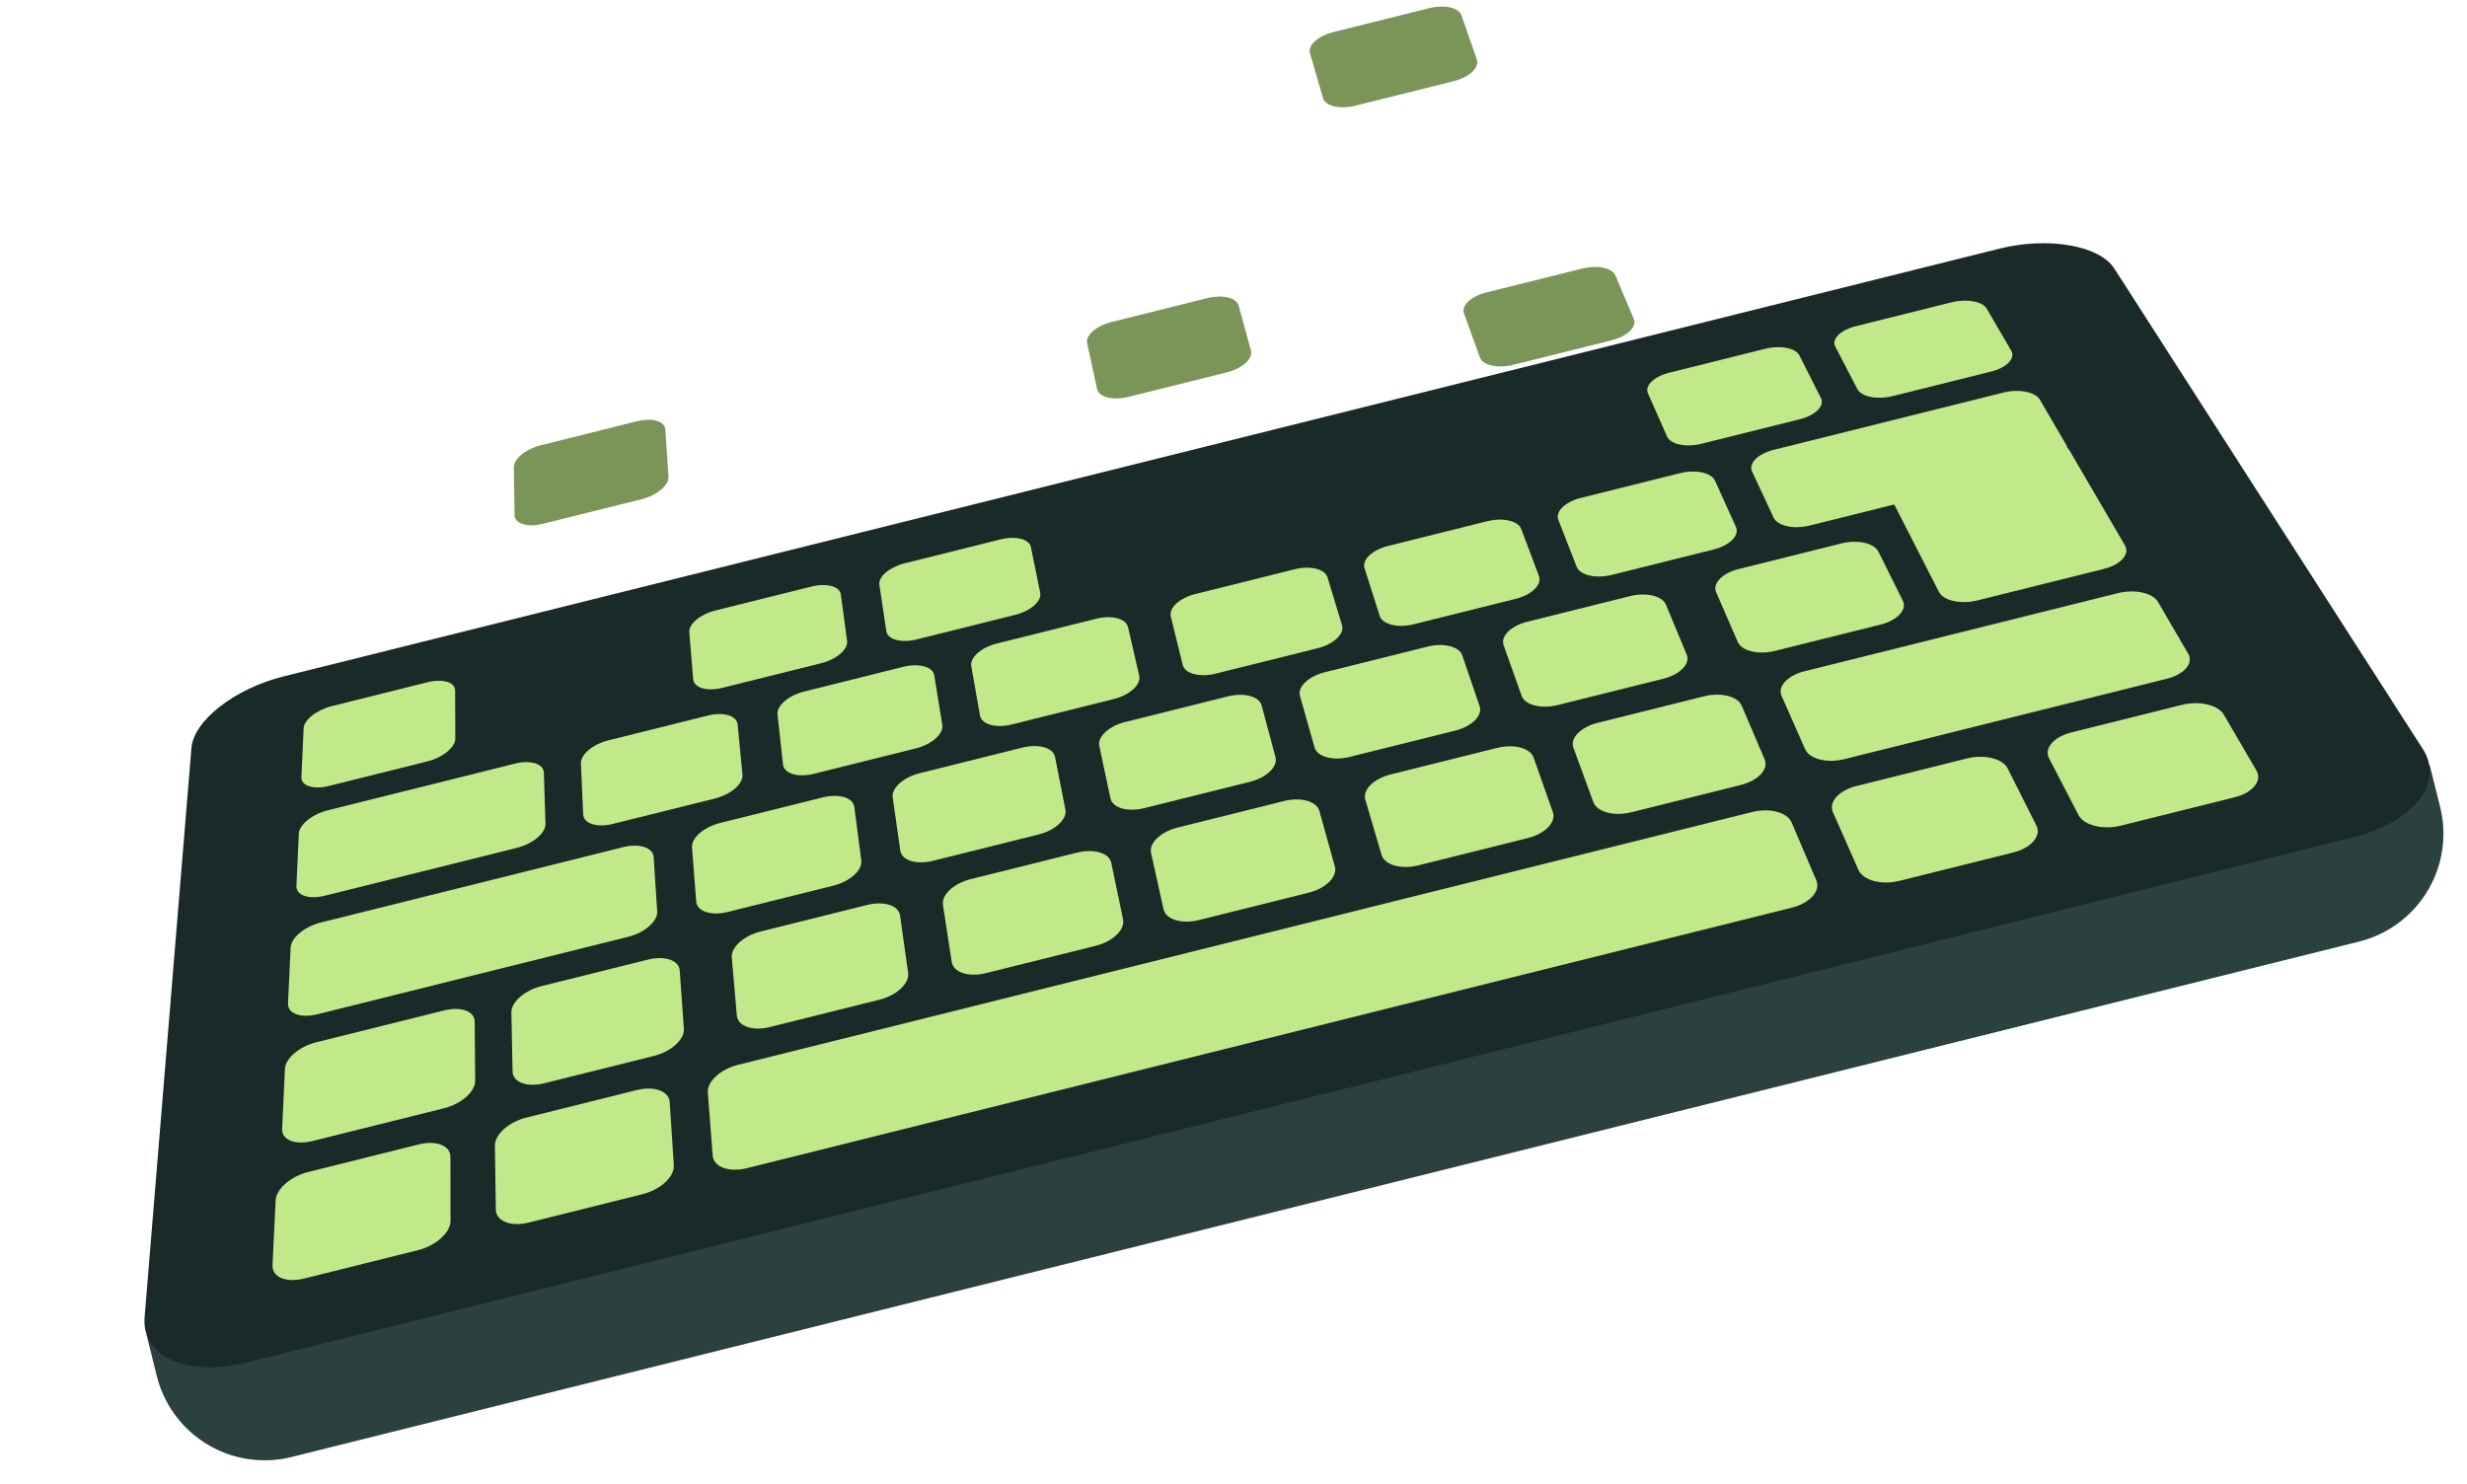 <svg xmlns="http://www.w3.org/2000/svg" width="694.268" height="417.643" viewBox="0 0 694.268 417.643"><g id="Gruppe_686" data-name="Gruppe 686" transform="translate(-1986.067 -5204.997) rotate(-14)"><path id="Pfad_1139" data-name="Pfad 1139" d="M630.945,220.321H31.29A31.29,31.29,0,0,1,0,189.03V177H662.237v12.03a31.291,31.291,0,0,1-31.291,31.291" transform="translate(617 5728.283)" fill="#2a413f"></path><path id="Pfad_1140" data-name="Pfad 1140" d="M636.664,184.837H25.479c-17.313,0-28.388-8.748-24.806-19.329L52.206,13.284C54.708,5.895,68.132,0,82.23,0H579.913c14.1,0,27.522,5.895,30.024,13.284l51.532,152.223c3.582,10.581-7.492,19.329-24.806,19.329" transform="translate(617 5734.887)" fill="#192a28"></path><path id="Pfad_1141" data-name="Pfad 1141" d="M484.846,171.147H181.722c-5.216,0-9-2.6-8.463-5.79l2.965-17.519c.517-3.056,5.037-5.517,10.1-5.517H480.5c5.061,0,9.56,2.462,10.051,5.517l2.812,17.519c.512,3.189-3.3,5.79-8.513,5.79" transform="translate(610.538 5729.578)" fill="#c1e98a"></path><path id="Pfad_1142" data-name="Pfad 1142" d="M149.065,171.147H116.014c-5.215,0-8.835-2.6-8.088-5.79l4.1-17.519c.715-3.056,5.395-5.517,10.456-5.517h32.076c5.061,0,8.718,2.462,8.166,5.517l-3.168,17.519c-.577,3.189-5.276,5.79-10.49,5.79" transform="translate(612.977 5729.578)" fill="#c1e98a"></path><path id="Pfad_1143" data-name="Pfad 1143" d="M561.821,171.147H528.77c-5.215,0-9.893-2.6-10.445-5.79l-3.034-17.519c-.529-3.056,3.148-5.517,8.209-5.517h32.075c5.062,0,9.722,2.462,10.413,5.517l3.965,17.519c.722,3.189-2.918,5.79-8.133,5.79" transform="translate(597.777 5729.578)" fill="#c1e98a"></path><path id="Pfad_1144" data-name="Pfad 1144" d="M628.461,171.147H595.41c-5.215,0-10.064-2.6-10.826-5.79L580.4,147.838c-.731-3.056,2.784-5.517,7.846-5.517H620.32c5.061,0,9.884,2.462,10.776,5.517l5.117,17.519c.932,3.189-2.537,5.79-7.752,5.79" transform="translate(595.349 5729.578)" fill="#c1e98a"></path><path id="Pfad_1145" data-name="Pfad 1145" d="M615.352,132.812H521.773c-5.018,0-9.5-2.408-10.014-5.36l-2.811-16.236c-.49-2.833,3.066-5.118,7.941-5.118h90.918c4.875,0,9.494,2.284,10.322,5.118l4.742,16.236c.863,2.953-2.5,5.36-7.52,5.36" transform="translate(598.013 5730.929)" fill="#c1e98a"></path><path id="Pfad_1146" data-name="Pfad 1146" d="M425.333,132.812h-31.8c-5.018,0-9.186-2.408-9.308-5.36l-.676-16.236c-.117-2.833,3.739-5.118,8.614-5.118h30.895c4.875,0,9.044,2.284,9.312,5.118l1.539,16.236c.279,2.953-3.56,5.36-8.578,5.36" transform="translate(602.69 5730.929)" fill="#c1e98a"></path><path id="Pfad_1147" data-name="Pfad 1147" d="M489.452,132.812h-31.8c-5.019,0-9.344-2.408-9.662-5.36l-1.742-16.236c-.3-2.833,3.4-5.118,8.277-5.118h30.895c4.875,0,9.194,2.284,9.649,5.118l2.606,16.236c.475,2.953-3.207,5.36-8.224,5.36" transform="translate(600.351 5730.929)" fill="#c1e98a"></path><path id="Pfad_1148" data-name="Pfad 1148" d="M295.148,132.812h-31.8c-5.019,0-8.864-2.408-8.593-5.36l1.491-16.236c.261-2.833,4.423-5.118,9.3-5.118H296.44c4.875,0,8.738,2.284,8.629,5.118l-.628,16.236c-.115,2.953-4.275,5.36-9.293,5.36" transform="translate(607.496 5730.929)" fill="#c1e98a"></path><path id="Pfad_1149" data-name="Pfad 1149" d="M359.31,132.812h-31.8c-5.018,0-9.023-2.408-8.945-5.36l.424-16.236c.074-2.833,4.086-5.118,8.961-5.118h30.895c4.875,0,8.889,2.284,8.966,5.118l.44,16.236c.08,2.953-3.923,5.36-8.941,5.36" transform="translate(605.115 5730.929)" fill="#c1e98a"></path><path id="Pfad_1150" data-name="Pfad 1150" d="M230.042,132.812h-31.8c-5.018,0-8.7-2.408-8.236-5.36l2.576-16.236c.449-2.833,4.763-5.118,9.638-5.118h30.895c4.875,0,8.586,2.284,8.288,5.118l-1.712,16.236c-.312,2.953-4.633,5.36-9.651,5.36" transform="translate(609.912 5730.929)" fill="#c1e98a"></path><path id="Pfad_1151" data-name="Pfad 1151" d="M162.1,132.812h-31.8c-5.019,0-8.536-2.408-7.862-5.36l3.706-16.236c.647-2.833,5.12-5.118,9.995-5.118h30.895c4.875,0,8.427,2.284,7.932,5.118l-2.843,16.236c-.517,2.953-5.006,5.36-10.024,5.36" transform="translate(612.435 5730.929)" fill="#c1e98a"></path><path id="Pfad_1152" data-name="Pfad 1152" d="M98.64,132.812H60.481c-5.018,0-8.363-2.408-7.478-5.36l4.868-16.236c.85-2.833,5.486-5.118,10.361-5.118h37.074c4.875,0,8.279,2.284,7.6,5.118l-3.9,16.236c-.709,2.953-5.354,5.36-10.371,5.36" transform="translate(615.028 5730.929)" fill="#c1e98a"></path><path id="Pfad_1153" data-name="Pfad 1153" d="M596.949,64.234H528.54c-4.664,0-8.85-2.08-9.347-4.634L516.46,45.542c-.477-2.457,2.819-4.438,7.359-4.438h66.6c4.541,0,8.8,1.981,9.518,4.438L604.041,59.6c.745,2.554-2.428,4.634-7.092,4.634" transform="translate(597.733 5733.354)" fill="#c1e98a"></path><path id="Pfad_1154" data-name="Pfad 1154" d="M379.276,64.234H349.716c-4.664,0-8.44-2.08-8.432-4.634l.04-14.057c.008-2.457,3.694-4.438,8.235-4.438h28.777c4.541,0,8.321,1.981,8.445,4.438l.708,14.057c.128,2.554-3.549,4.634-8.213,4.634" transform="translate(604.267 5733.354)" fill="#c1e98a"></path><path id="Pfad_1155" data-name="Pfad 1155" d="M438.885,64.234h-29.56c-4.664,0-8.577-2.08-8.737-4.634L399.7,45.542c-.154-2.457,3.4-4.438,7.943-4.438h28.777c4.541,0,8.451,1.981,8.736,4.438L446.792,59.6c.3,2.554-3.243,4.634-7.907,4.634" transform="translate(602.087 5733.354)" fill="#c1e98a"></path><path id="Pfad_1156" data-name="Pfad 1156" d="M498.492,64.234H468.933c-4.664,0-8.713-2.08-9.042-4.634l-1.809-14.057c-.316-2.457,3.11-4.438,7.651-4.438h28.776c4.541,0,8.582,1.981,9.029,4.438L506.1,59.6c.464,2.554-2.939,4.634-7.6,4.634" transform="translate(599.91 5733.354)" fill="#c1e98a"></path><path id="Pfad_1157" data-name="Pfad 1157" d="M258.233,64.234H228.673c-4.664,0-8.162-2.08-7.813-4.634l1.917-14.057c.335-2.457,4.286-4.438,8.827-4.438H260.38c4.541,0,8.057,1.981,7.853,4.438L267.063,59.6c-.212,2.554-4.167,4.634-8.831,4.634" transform="translate(608.761 5733.354)" fill="#c1e98a"></path><path id="Pfad_1158" data-name="Pfad 1158" d="M317.878,64.234H288.318c-4.664,0-8.3-2.08-8.118-4.634l.992-14.057c.173-2.457,3.994-4.438,8.535-4.438H318.5c4.54,0,8.187,1.981,8.144,4.438L326.4,59.6c-.045,2.554-3.862,4.634-8.527,4.634" transform="translate(606.546 5733.354)" fill="#c1e98a"></path><path id="Pfad_1159" data-name="Pfad 1159" d="M197.712,64.234H168.152c-4.664,0-8.023-2.08-7.5-4.634L163.5,45.542c.5-2.457,4.582-4.438,9.123-4.438H201.4c4.541,0,7.925,1.981,7.557,4.438L206.852,59.6c-.383,2.554-4.477,4.634-9.141,4.634" transform="translate(611.008 5733.354)" fill="#c1e98a"></path><path id="Pfad_1160" data-name="Pfad 1160" d="M137.056,64.234H81.315c-4.664,0-7.824-2.08-7.06-4.634l4.2-14.057C79.19,43.085,83.464,41.1,88,41.1h54.265c4.54,0,7.794,1.981,7.264,4.438L146.5,59.6c-.551,2.554-4.781,4.634-9.445,4.634" transform="translate(614.234 5733.354)" fill="#c1e98a"></path><path id="Pfad_1161" data-name="Pfad 1161" d="M412.792,33.44H384.238c-4.505,0-8.229-1.942-8.317-4.323l-.482-13.131c-.085-2.3,3.406-4.147,7.8-4.147h27.823c4.39,0,8.115,1.852,8.322,4.147l1.18,13.131c.215,2.382-3.263,4.323-7.769,4.323" transform="translate(646.52 5618.558)" fill="#7b9559"></path><path id="Pfad_1162" data-name="Pfad 1162" d="M470.373,33.44H441.819c-4.505,0-8.357-1.942-8.6-4.323l-1.346-13.131c-.235-2.3,3.134-4.147,7.524-4.147h27.823c4.39,0,8.238,1.852,8.595,4.147l2.045,13.131c.371,2.382-2.979,4.323-7.485,4.323" transform="translate(614.411 5700.077)" fill="#7b9559"></path><path id="Pfad_1163" data-name="Pfad 1163" d="M532.189,33.44H503.634c-4.505,0-8.494-1.942-8.907-4.323l-2.273-13.131c-.4-2.3,2.841-4.147,7.231-4.147h27.823c4.391,0,8.369,1.852,8.889,4.147l2.972,13.131c.539,2.382-2.674,4.323-7.18,4.323" transform="translate(598.628 5734.446)" fill="#c1e98a"></path><path id="Pfad_1164" data-name="Pfad 1164" d="M589.769,33.44H561.215c-4.505,0-8.622-1.942-9.191-4.323l-3.137-13.131c-.548-2.3,2.568-4.147,6.958-4.147h27.823c4.391,0,8.491,1.852,9.161,4.147l3.835,13.131c.7,2.382-2.389,4.323-6.895,4.323" transform="translate(596.524 5734.446)" fill="#c1e98a"></path><path id="Pfad_1165" data-name="Pfad 1165" d="M295.885,33.44H267.331c-4.505,0-7.97-1.942-7.74-4.323l1.271-13.131c.221-2.3,3.959-4.147,8.35-4.147h27.823c4.39,0,7.868,1.852,7.769,4.147l-.572,13.131c-.1,2.382-3.841,4.323-8.347,4.323" transform="translate(607.315 5734.446)" fill="#c1e98a"></path><path id="Pfad_1166" data-name="Pfad 1166" d="M353.5,33.44H324.947c-4.505,0-8.1-1.942-8.024-4.323l.406-13.131c.071-2.3,3.687-4.147,8.078-4.147H353.23c4.39,0,7.99,1.852,8.041,4.147l.293,13.131c.053,2.382-3.557,4.323-8.063,4.323" transform="translate(624.024 5682.633)" fill="#7b9559"></path><path id="Pfad_1167" data-name="Pfad 1167" d="M237.422,33.44H208.868c-4.505,0-7.84-1.942-7.451-4.323l2.147-13.131c.374-2.3,4.237-4.147,8.627-4.147h27.823c4.391,0,7.746,1.852,7.493,4.147l-1.448,13.131c-.263,2.382-4.13,4.323-8.635,4.323" transform="translate(609.486 5734.446)" fill="#c1e98a"></path><path id="Pfad_1168" data-name="Pfad 1168" d="M176.417,33.44H147.862c-4.505,0-7.705-1.942-7.15-4.323l3.06-13.131c.535-2.3,4.527-4.147,8.916-4.147h27.823c4.39,0,7.616,1.852,7.2,4.147l-2.361,13.131c-.429,2.382-4.431,4.323-8.937,4.323" transform="translate(632.596 5677.429)" fill="#7b9559"></path><path id="Pfad_1169" data-name="Pfad 1169" d="M118.8,33.44H90.245c-4.505,0-7.577-1.942-6.865-4.323L87.3,15.985c.686-2.3,4.8-4.147,9.189-4.147h27.823c4.39,0,7.495,1.852,6.93,4.147L128.02,29.116c-.585,2.382-4.715,4.323-9.221,4.323" transform="translate(613.893 5734.446)" fill="#c1e98a"></path><path id="Pfad_1170" data-name="Pfad 1170" d="M78.026,72.447h87.691c4.7,0,8.129,2.125,7.653,4.76l-2.73,15.088c-.5,2.742-4.819,4.977-9.654,4.977H70.823c-4.835,0-8.083-2.235-7.261-4.977l4.524-15.088c.79-2.635,5.239-4.76,9.941-4.76" transform="translate(614.633 5732.184)" fill="#c1e98a"></path><path id="Pfad_1171" data-name="Pfad 1171" d="M258.594,72.447h29.8c4.7,0,8.409,2.125,8.279,4.76l-.745,15.088c-.135,2.742-4.165,4.977-9,4.977H256.289c-4.835,0-8.525-2.235-8.243-4.977l1.546-15.088c.271-2.635,4.3-4.76,9-4.76" transform="translate(607.746 5732.184)" fill="#c1e98a"></path><path id="Pfad_1172" data-name="Pfad 1172" d="M198.4,72.447h29.8c4.7,0,8.269,2.125,7.965,4.76l-1.737,15.088c-.315,2.742-4.492,4.977-9.327,4.977H194.468c-4.835,0-8.378-2.235-7.916-4.977l2.539-15.088c.444-2.635,4.613-4.76,9.315-4.76" transform="translate(610.041 5732.184)" fill="#c1e98a"></path><path id="Pfad_1173" data-name="Pfad 1173" d="M380.721,72.447h29.8c4.7,0,8.692,2.125,8.914,4.76l1.27,15.088c.231,2.742-3.5,4.977-8.335,4.977H381.73c-4.835,0-8.823-2.235-8.909-4.977l-.467-15.088c-.081-2.635,3.665-4.76,8.367-4.76" transform="translate(603.108 5732.184)" fill="#c1e98a"></path><path id="Pfad_1174" data-name="Pfad 1174" d="M320.552,72.447h29.8c4.7,0,8.553,2.125,8.6,4.76l.276,15.088c.052,2.742-3.828,4.977-8.662,4.977H319.927c-4.835,0-8.677-2.235-8.581-4.977l.526-15.088c.091-2.635,3.979-4.76,8.681-4.76" transform="translate(605.384 5732.184)" fill="#c1e98a"></path><path id="Pfad_1175" data-name="Pfad 1175" d="M441.754,72.447h29.8c4.7,0,8.834,2.125,9.231,4.76l2.277,15.088c.414,2.742-3.168,4.977-8,4.977H444.419c-4.835,0-8.972-2.235-9.241-4.977L433.7,77.207c-.257-2.635,3.347-4.76,8.049-4.76" transform="translate(600.819 5732.184)" fill="#c1e98a"></path><path id="Pfad_1176" data-name="Pfad 1176" d="M505.44,72.447h29.8c4.7,0,8.982,2.125,9.563,4.76l3.327,15.088c.6,2.742-2.822,4.977-7.656,4.977H509.834c-4.835,0-9.127-2.235-9.586-4.977l-2.524-15.088c-.441-2.635,3.015-4.76,7.717-4.76" transform="translate(598.432 5732.184)" fill="#c1e98a"></path><path id="Pfad_1177" data-name="Pfad 1177" d="M561.081,57.453h35.171c4.625,0,8.974,2.055,9.719,4.6l8.669,29.678c.8,2.743-2.465,4.978-7.3,4.978H570.574c-4.835,0-9.273-2.235-9.909-4.978l-6.889-29.678c-.592-2.549,2.68-4.6,7.3-4.6" transform="translate(596.341 5732.744)" fill="#c1e98a"></path><path id="Pfad_1178" data-name="Pfad 1178" d="M81.394,171.147H48.343c-5.215,0-8.66-2.6-7.7-5.79l5.27-17.519c.919-3.056,5.763-5.517,10.824-5.517H88.811c5.061,0,8.554,2.462,7.8,5.517l-4.338,17.519c-.789,3.189-5.662,5.79-10.876,5.79" transform="translate(615.49 5729.578)" fill="#c1e98a"></path><rect id="Rechteck_168" data-name="Rechteck 168" width="662.237" height="213.717" transform="translate(617 5734.887)" fill="none"></rect></g></svg>